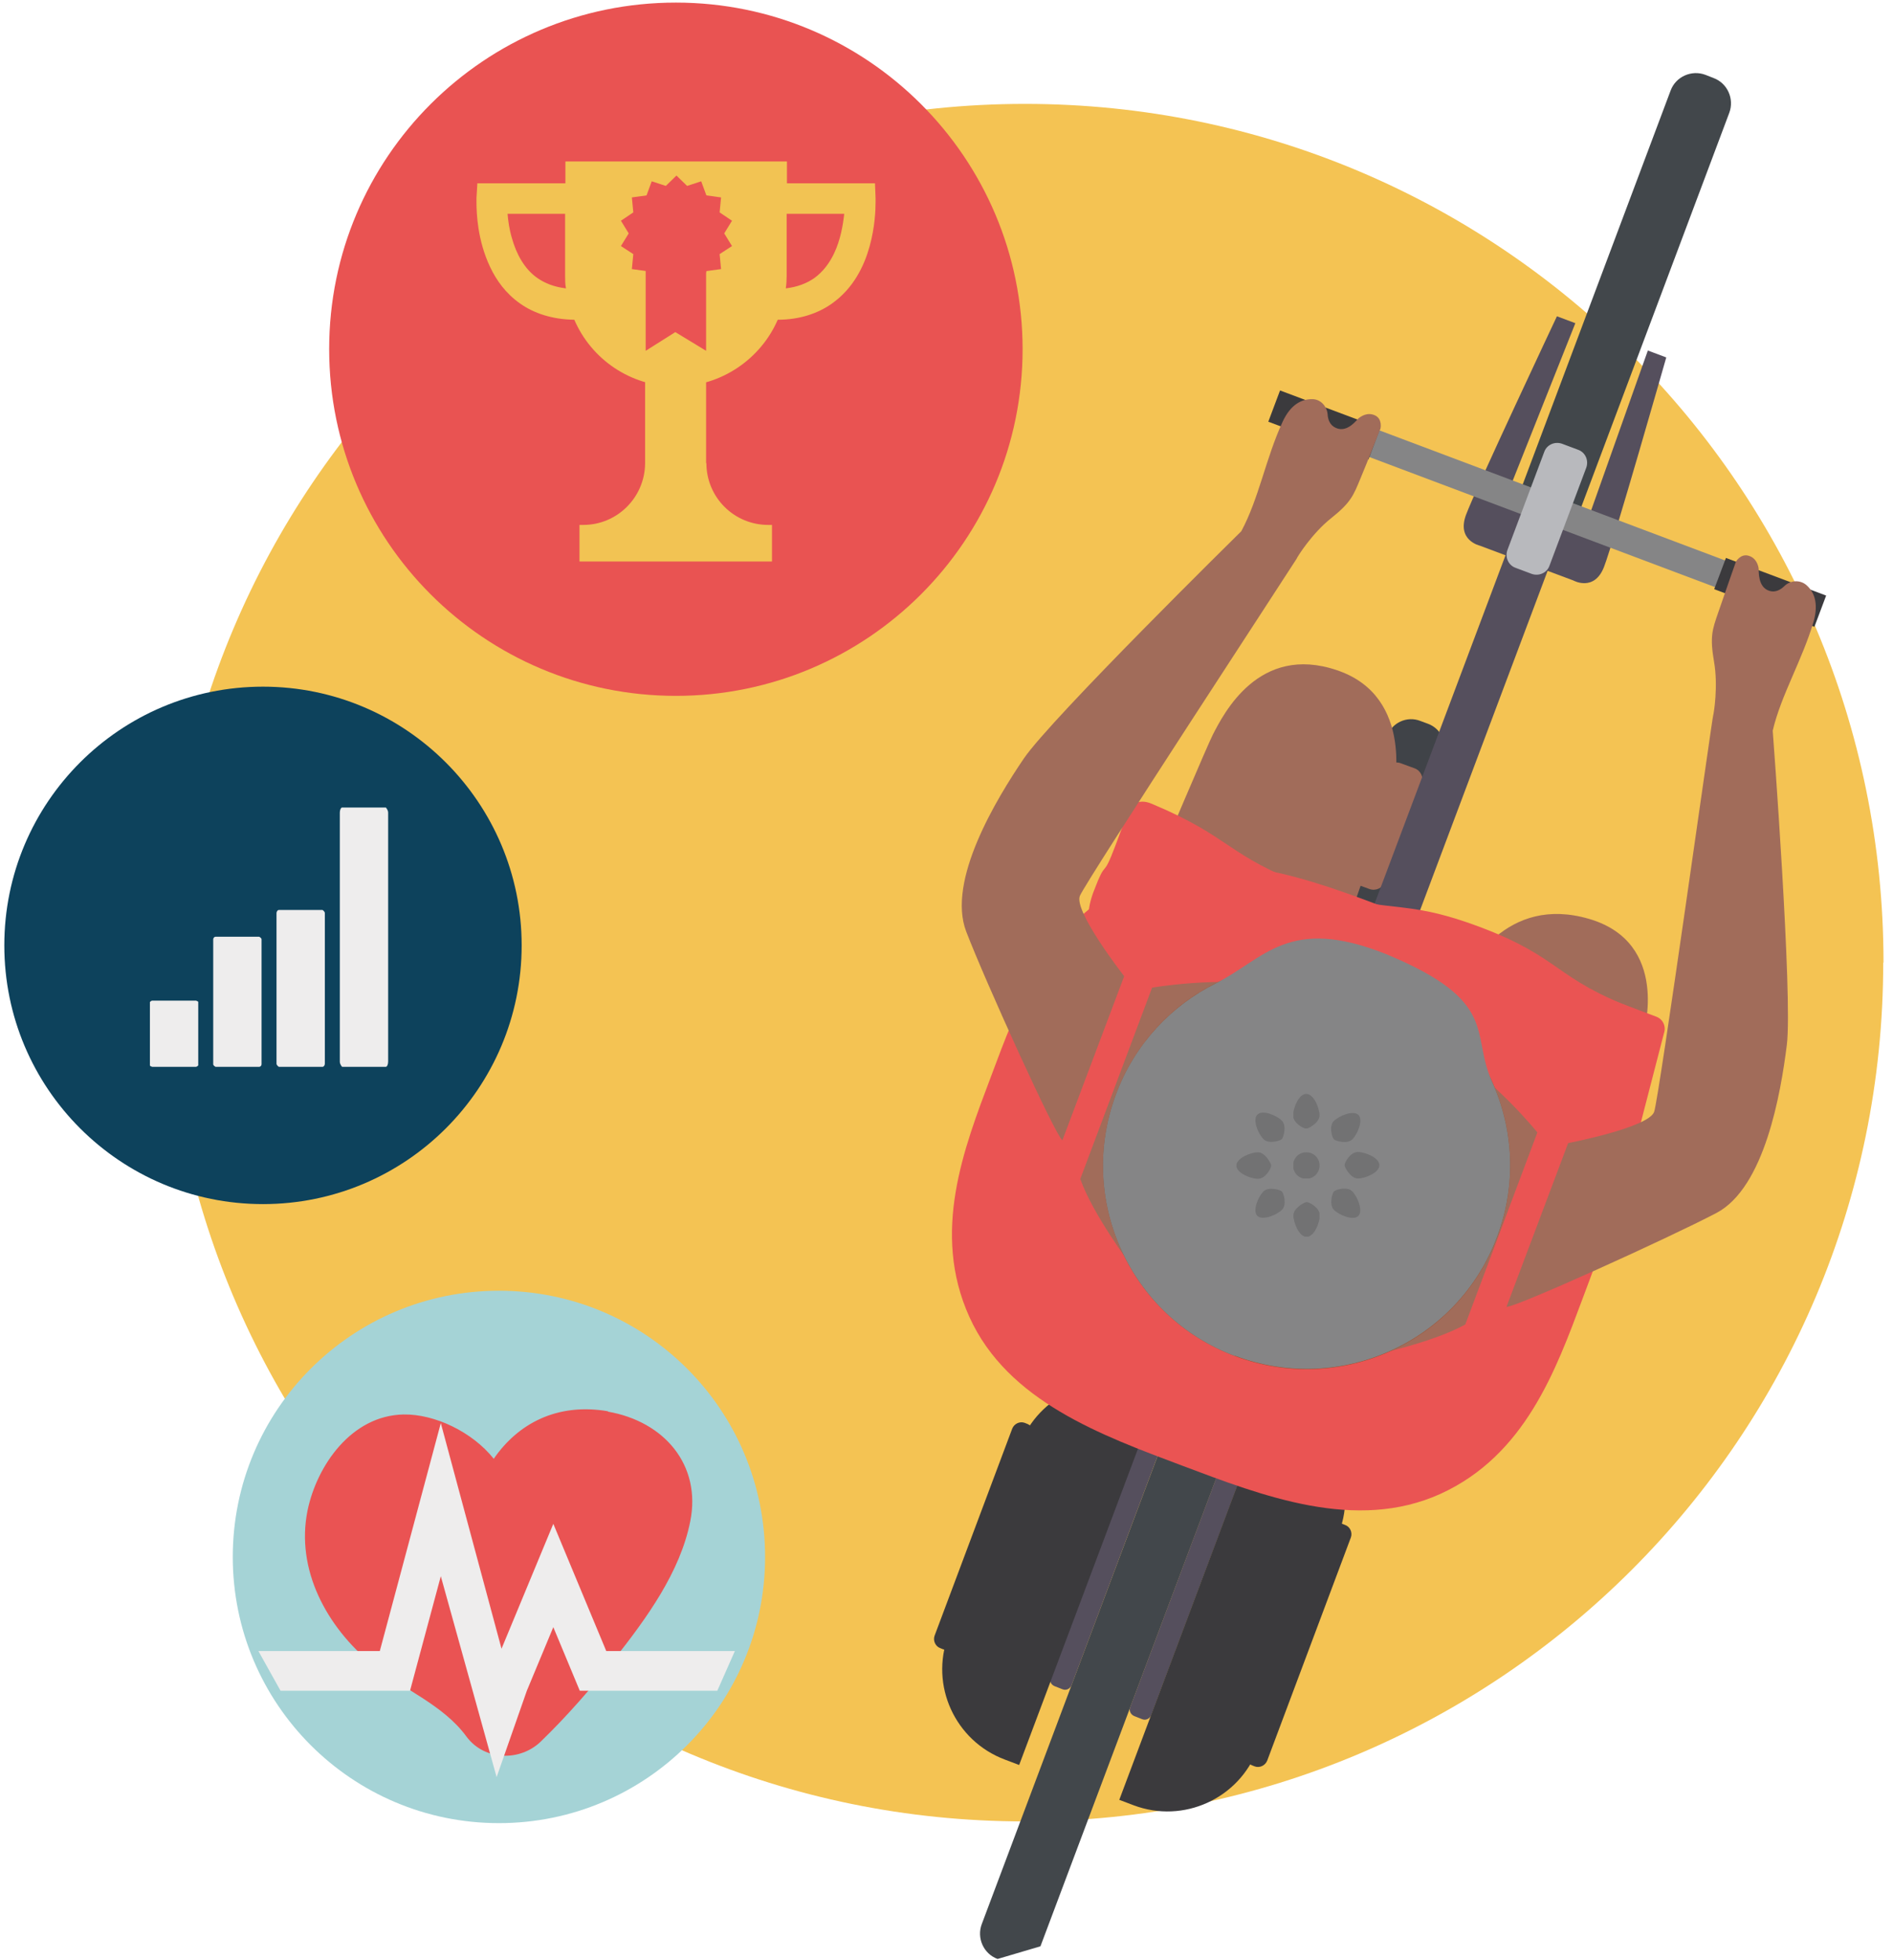 <?xml version="1.0" encoding="UTF-8"?><svg xmlns="http://www.w3.org/2000/svg" width="65.79" height="68.11" xmlns:xlink="http://www.w3.org/1999/xlink" viewBox="0 0 65.79 68.11"><defs><clipPath id="clippath"><rect x="26.15" y="-1.17" width="45.68" height="74.4" style="fill:none;"/></clipPath><clipPath id="clippath-1"><rect x="26.15" y="-1.17" width="45.68" height="74.4" style="fill:none;"/></clipPath><clipPath id="clippath-2"><rect x="26.15" y="-1.17" width="45.68" height="74.4" style="fill:none;"/></clipPath><clipPath id="clippath-3"><rect x="44.95" y="40.04" width=".91" height=".91" style="fill:none;"/></clipPath><clipPath id="clippath-4"><rect x="44.95" y="38.01" width=".91" height="1.2" style="fill:none;"/></clipPath><clipPath id="clippath-5"><rect x="44.95" y="41.77" width=".91" height="1.2" style="fill:none;"/></clipPath><clipPath id="clippath-6"><rect x="43.63" y="38.67" width="1.01" height="1.02" style="fill:none;"/></clipPath><clipPath id="clippath-7"><rect x="46.27" y="41.3" width="1.01" height="1.02" style="fill:none;"/></clipPath><clipPath id="clippath-8"><rect x="43.63" y="41.31" width="1.02" height="1.01" style="fill:none;"/></clipPath><clipPath id="clippath-9"><rect x="46.26" y="38.67" width="1.02" height="1.01" style="fill:none;"/></clipPath><clipPath id="clippath-10"><rect x="42.97" y="40.04" width="1.2" height=".91" style="fill:none;"/></clipPath><clipPath id="clippath-11"><rect x="46.73" y="40.04" width="1.2" height=".91" style="fill:none;"/></clipPath></defs><g style="isolation:isolate;"><g id="Layer_1"><path d="M65.45,33.45c0,16.48-13.36,29.84-29.84,29.84S5.77,49.92,5.77,33.45,19.13,3.61,35.62,3.61s29.84,13.36,29.84,29.84Z" style="fill:#f4c353;"/><path d="M65.45,33.45c0,16.48-13.36,29.84-29.84,29.84S5.77,49.92,5.77,33.45,19.13,3.61,35.62,3.61s29.84,13.36,29.84,29.84Z" style="fill:none;"/><g style="clip-path:url(#clippath);"><g style="clip-path:url(#clippath-1);"><g style="clip-path:url(#clippath-2);"><path d="M50.15,26.3l-2.01,5.36c-.17,.46-.69,.7-1.15,.52l-.27-.1c-.46-.17-.7-.69-.52-1.15l2.01-5.36c.17-.46,.69-.7,1.15-.52l.27,.1c.46,.17,.7,.69,.52,1.15" style="fill:#404348;"/><path d="M49.41,27.24l-1.28,3.41c-.08,.21-.32,.32-.54,.24l-.49-.18c-.21-.08-.32-.32-.24-.54l1.28-3.41c.08-.21,.32-.32,.54-.24l.49,.18c.21,.08,.32,.32,.24,.54" style="fill:#a16c5a;"/><path d="M60.1,3.92l-5.69,15.15c-.18,.49-.73,.73-1.21,.55l-.28-.11c-.49-.18-.73-.73-.55-1.21l5.69-15.15c.18-.49,.73-.73,1.21-.55l.28,.11c.49,.18,.73,.73,.55,1.21" style="fill:#42474b;"/><path d="M34.67,68.07c-.49-.18-.73-.73-.55-1.21l6.64-17.67c.18-.49,.73-.73,1.21-.55l.28,.11c.49,.18,.73,.73,.55,1.21l-6.64,17.67" style="fill:#42474b;"/><path d="M52.86,35.2l-5.89,15.67c-.09,.25-.37,.37-.62,.28l-.56-.21c-.25-.09-.37-.37-.28-.62l5.89-15.67c.09-.25,.37-.37,.62-.28l.56,.21c.25,.09,.37,.37,.28,.62" style="fill:#42474b;"/><path d="M53.8,19.8l-8.45,22.48c-.09,.25-.37,.37-.62,.28l-.56-.21c-.25-.09-.37-.37-.28-.62l8.45-22.48c.09-.25,.37-.37,.62-.28l.56,.21c.25,.09,.37,.37,.28,.62" style="fill:#554f5d;"/><path d="M46.36,42.69l-6.35,16.91c-.05,.12-.19,.19-.31,.14l-.28-.11c-.12-.05-.19-.18-.14-.31l6.35-16.91c.05-.12,.19-.19,.31-.14l.28,.1c.12,.05,.19,.19,.14,.31" style="fill:#554f5d;"/><path d="M43.59,41.65l-6.35,16.91c-.05,.12-.18,.19-.31,.14l-.28-.11c-.12-.05-.19-.18-.14-.31l6.35-16.91c.05-.12,.19-.19,.31-.14l.28,.1c.12,.05,.19,.19,.14,.31" style="fill:#554f5d;"/><path d="M53.85,17.92l-.64,1.7,1.47,.55s.73,.41,1.07-.48c.34-.89,2.16-7.27,2.16-7.27l-.64-.24-2.2,6.2-1.22-.46Z" style="fill:#554f5d;"/><path d="M52.71,19.43l.64-1.7-1.03-.39,2.43-6.11-.64-.24s-2.83,6.01-3.16,6.9c-.33,.89,.48,1.07,.48,1.07l1.28,.48Z" style="fill:#554f5d;"/><line x1="44.9" y1="14.34" x2="62.63" y2="21.01" style="fill:none; stroke:#858586; stroke-linecap:round; stroke-linejoin:round; stroke-width:.99px;"/><path d="M52.39,19.11l1.28-3.41c.09-.25,.37-.37,.62-.28l.56,.21c.25,.09,.37,.37,.28,.62l-1.28,3.41c-.09,.25-.37,.37-.62,.28l-.56-.21c-.25-.09-.37-.37-.28-.62" style="fill:#b8b9bd;"/><rect x="45.45" y="12.91" width="1.16" height="3.72" transform="translate(16.01 52.66) rotate(-69.41)" style="fill:#3b3a3d;"/><rect x="60.94" y="18.73" width="1.16" height="3.72" transform="translate(20.62 70.94) rotate(-69.42)" style="fill:#3b3a3d;"/><path d="M39.4,62.73l-.5-.19,5.18-13.8,.5,.19c1.73,.65,2.61,2.58,1.96,4.31l-2.83,7.53c-.65,1.73-2.58,2.61-4.31,1.96" style="fill:#3b3a3d;"/><path d="M43.61,61.38l-.1-.04c-.17-.06-.26-.26-.2-.43l2.91-7.76c.07-.17,.26-.26,.43-.2l.1,.04c.17,.06,.26,.26,.2,.43l-2.91,7.76c-.07,.17-.26,.26-.43,.2" style="fill:#3b3a3d;"/><path d="M39.76,48.26l.5,.19-4.84,12.88-.5-.19c-1.73-.65-2.61-2.58-1.96-4.31l2.48-6.61c.65-1.73,2.58-2.61,4.31-1.96" style="fill:#3b3a3d;"/><path d="M35.61,49.44l.1,.04c.17,.07,.26,.26,.2,.43l-2.7,7.2c-.07,.17-.26,.26-.43,.2l-.1-.04c-.17-.06-.26-.26-.2-.43l2.7-7.2c.07-.17,.26-.26,.43-.2" style="fill:#3b3a3d;"/><path d="M54.97,43.48l2.15-7.59s.94-3.13-1.89-3.96c-2.84-.83-4.26,1.55-4.85,2.95-.59,1.4-3.19,10.34-3.19,10.34l7.79-1.74Z" style="fill:#a16c5a;"/><path d="M43.77,40.86s4.61-13.21,4.64-13.3c.03-.09,.79-3.35-1.94-4.27-2.73-.93-3.95,1.53-4.31,2.22-.36,.69-5.54,13.06-5.54,13.06l7.15,2.29Z" style="fill:#a16c5a;"/><path d="M56.9,35.11c.01,.07,.74,.22,.71,.3-.49,1.29-1.2,1.02-1.69,2.32-.49,1.29,.23,1.56-.25,2.86-.49,1.29-1.2,1.02-1.69,2.32-.03,.08,.53,.57,.47,.62-.06,.05-.44-.59-.51-.58-.07,.01-.22,.74-.3,.71-2.85-1.07-2.58-1.79-5.43-2.86-2.85-1.07-3.12-.35-5.97-1.42-2.85-1.07-2.58-1.79-5.43-2.86-.08-.03-.57,.53-.62,.47-.05-.06,.59-.44,.58-.51-.01-.07-.74-.22-.71-.3,.49-1.29,1.2-1.02,1.69-2.32,.49-1.29-.23-1.56,.25-2.86,.49-1.29,.28-.33,.77-1.63,.03-.07,.13-.36,.16-.43,.05-.12,.32-.86,.32-.86,0,0,.25-.38,.78-.15,2.81,1.18,2.58,1.79,5.43,2.86,2.85,1.07,3.12,.35,5.97,1.42,2.85,1.07,2.58,1.79,5.43,2.86" style="fill:#ea5453;"/><path d="M54.34,43.92l-17.9-6.73c-.23-.09-.34-.34-.26-.57l2.92-7.76c.09-.23,.34-.34,.57-.26l17.9,6.73c.23,.09,.34,.34,.26,.57l-2.08,8.04c-.09,.23-1.18,.06-1.4-.02" style="fill:#ea5453;"/><path d="M55.75,36.78c1.33,2.94,.19,5.86-.75,8.35-.93,2.49-2,5.44-4.94,6.78-2.94,1.33-6.18,.07-8.97-.98s-6.07-2.23-7.4-5.17c-1.33-2.94-.19-5.86,.75-8.35,.93-2.49,2-5.44,4.94-6.78,2.94-1.33,6.18-.07,8.97,.98,2.8,1.05,6.07,2.24,7.4,5.17" style="fill:#ea5453;"/><path d="M37.54,40.98l2.5-6.66s2.24-.4,4.37-.07c2.13,.34-4.42,10.14-4.42,10.14l-.72-.48s-1.28-1.7-1.72-2.93" style="fill:#a16c5a;"/><path d="M52.35,45.43l2.15-5.71s2.81-.54,2.99-1.09c.18-.55,2.02-13.72,2.05-13.77,.02-.06,.18-1.01,.03-1.87s-.06-1.11,.14-1.69c.2-.59,.62-1.78,.62-1.78,0,0,.16-.29,.44-.21,.28,.08,.34,.36,.35,.44,.01,.08-.04,.65,.37,.78,.21,.07,.4-.04,.53-.17,.21-.2,.54-.22,.76-.03,.25,.22,.44,.6,.25,1.27-.39,1.33-1.13,2.55-1.42,3.79,0,0,.7,9.25,.49,10.92-.21,1.68-.77,4.96-2.45,5.84-1.68,.88-7,3.29-7.29,3.26" style="fill:#a16c5a;"/><path d="M36.92,39.63l2.15-5.71s-1.76-2.25-1.54-2.79c.22-.53,7.51-11.66,7.53-11.71,.02-.06,.53-.88,1.21-1.42,.68-.54,.77-.79,1.01-1.37,.24-.57,.7-1.75,.7-1.75,0,0,.07-.33-.2-.45s-.49,.05-.56,.1c-.06,.05-.39,.52-.79,.34-.21-.09-.28-.29-.29-.48-.03-.29-.26-.53-.55-.52-.33,0-.73,.16-1.02,.8-.58,1.26-.82,2.66-1.43,3.79,0,0-6.61,6.5-7.56,7.9s-2.68,4.24-2,6.01c.68,1.77,3.1,7.09,3.34,7.25" style="fill:#a16c5a;"/><path d="M50.93,46.01l2.5-6.66s-1.42-1.78-3.24-2.92c-1.82-1.15-3.35,10.55-3.35,10.55l.86,.11s2.08-.43,3.23-1.07" style="fill:#a16c5a;"/><path d="M42.92,47.12c-3.66-1.37-5.51-5.45-4.13-9.11,1.37-3.66,5.45-5.51,9.11-4.13,3.66,1.37,5.51,5.45,4.13,9.11-1.37,3.66-5.45,5.51-9.11,4.13" style="fill:#a2451b;"/><path d="M42.92,47.12c-3.66-1.37-5.51-5.45-4.13-9.11,.65-1.74,1.92-3.07,3.46-3.84,1.7-.85,2.52-2.38,5.94-1.01,3.95,1.64,2.91,2.76,3.66,4.41,.75,1.65,.87,3.58,.18,5.41-1.37,3.66-5.45,5.51-9.11,4.13" style="fill:#858586;"/><g style="mix-blend-mode:multiply; opacity:.26;"><g style="clip-path:url(#clippath-3);"><path d="M45.86,40.5c0,.25-.2,.46-.46,.46s-.46-.2-.46-.46,.2-.46,.46-.46,.46,.2,.46,.46" style="fill:#3b3a3d;"/></g></g><g style="mix-blend-mode:multiply; opacity:.26;"><g style="clip-path:url(#clippath-4);"><path d="M45.86,38.76c0,.25-.39,.46-.46,.46-.1,0-.46-.2-.46-.46s.2-.75,.46-.75,.46,.5,.46,.75" style="fill:#3b3a3d;"/></g></g><g style="mix-blend-mode:multiply; opacity:.26;"><g style="clip-path:url(#clippath-5);"><path d="M44.95,42.23c0-.25,.39-.46,.46-.46,.1,0,.46,.2,.46,.46s-.2,.75-.46,.75-.46-.5-.46-.75" style="fill:#3b3a3d;"/></g></g><g style="mix-blend-mode:multiply; opacity:.26;"><g style="clip-path:url(#clippath-6);"><path d="M44.55,38.94c.18,.18,.05,.6,0,.64-.07,.07-.47,.18-.64,0-.18-.18-.39-.67-.21-.85,.18-.18,.67,.03,.85,.21" style="fill:#3b3a3d;"/></g></g><g style="mix-blend-mode:multiply; opacity:.26;"><g style="clip-path:url(#clippath-7);"><path d="M46.36,42.04c-.18-.18-.05-.6,0-.64,.07-.07,.47-.18,.64,0,.18,.18,.38,.67,.21,.85-.18,.18-.67-.03-.85-.21" style="fill:#3b3a3d;"/></g></g><g style="mix-blend-mode:multiply; opacity:.26;"><g style="clip-path:url(#clippath-8);"><path d="M43.91,41.4c.18-.18,.6-.05,.64,0,.07,.07,.18,.47,0,.64-.18,.18-.67,.38-.85,.21-.18-.18,.03-.67,.21-.85" style="fill:#3b3a3d;"/></g></g><g style="mix-blend-mode:multiply; opacity:.26;"><g style="clip-path:url(#clippath-9);"><path d="M47,39.59c-.18,.18-.6,.05-.64,0-.07-.07-.18-.47,0-.64,.18-.18,.67-.38,.85-.21,.18,.18-.03,.67-.21,.85" style="fill:#3b3a3d;"/></g></g><g style="mix-blend-mode:multiply; opacity:.26;"><g style="clip-path:url(#clippath-10);"><path d="M43.72,40.04c.25,0,.46,.39,.46,.46,0,.1-.2,.46-.46,.46s-.75-.2-.75-.46,.5-.46,.75-.46" style="fill:#3b3a3d;"/></g></g><g style="mix-blend-mode:multiply; opacity:.26;"><g style="clip-path:url(#clippath-11);"><path d="M47.19,40.95c-.25,0-.46-.39-.46-.46,0-.1,.2-.46,.46-.46s.75,.2,.75,.46-.5,.46-.75,.46" style="fill:#3b3a3d;"/></g></g></g></g></g><g><path d="M35.54,12.13c0,6.65-5.39,12.05-12.05,12.05s-12.05-5.39-12.05-12.05S16.84,.09,23.49,.09s12.05,5.39,12.05,12.05Z" style="fill:#e95352;"/><path d="M24.54,16.1v-5.22c-.34,.08-.69,.11-1.05,.11s-.73-.04-1.07-.12v5.25c-.02,1.17-.97,2.12-2.15,2.12h-.13v1.27h6.69v-1.27h-.13c-1.19,0-2.15-.96-2.15-2.15Zm5.89-9.22l-.02-.51h-3.06v-.76h-7.7v.76h-3.06l-.03,.51s0,.06,0,.15c0,.36,.03,1.31,.47,2.24,.22,.47,.55,.93,1.05,1.28,.48,.34,1.12,.55,1.88,.56,.59,1.37,1.95,2.32,3.53,2.32s2.95-.96,3.54-2.32c.76,0,1.4-.22,1.88-.56,.75-.53,1.12-1.3,1.31-1.98,.19-.68,.21-1.28,.21-1.55,0-.09,0-.14,0-.14Zm-11.74,2.79c-.47-.32-.75-.86-.9-1.4-.09-.3-.13-.6-.15-.84h2v2.15c0,.15,0,.29,.03,.44-.42-.05-.73-.18-.98-.35Zm10.3-.87c-.16,.34-.39,.65-.7,.87-.25,.17-.56,.3-.98,.35,.02-.14,.03-.29,.03-.44v-2.15h2c-.04,.38-.13,.91-.35,1.37Z" style="fill:#f2c353;"/><polygon points="23.96 8.16 23.74 8.37 23.49 8.61 23.24 8.37 23.03 8.16 22.74 8.26 22.44 8.35 22.44 12.19 23.47 11.54 24.54 12.19 24.54 8.35 24.25 8.26 23.96 8.16" style="fill:#ea5353;"/><path d="M25.17,8.11l.27-.44-.43-.29,.05-.52-.51-.07-.18-.49-.49,.16-.37-.36-.37,.36-.49-.16-.18,.49-.51,.07,.05,.52-.43,.29,.27,.44-.27,.44,.43,.28-.05,.52,.51,.07,.18,.49,.49-.16,.37,.36,.37-.36,.49,.16,.18-.49,.51-.07-.05-.52,.43-.28-.27-.44Z" style="fill:#ea5353;"/></g><g><path d="M18.13,32.85c0,4.97-4.03,8.99-8.99,8.99S.15,37.82,.15,32.85s4.03-8.99,8.99-8.99,8.99,4.03,8.99,8.99Z" style="fill:#0d425c;"/><g><rect x="4.53" y="37.76" width="9.21" height="0" style="fill:none; stroke:#a5d3d6; stroke-linecap:round; stroke-linejoin:round;"/><rect x="-.38" y="32.85" width="9.83" height="0" transform="translate(-28.32 37.38) rotate(-90)" style="fill:none; stroke:#a5d3d6; stroke-linecap:round; stroke-linejoin:round;"/></g><path d="M6.81,37.07h-1.52s-.08-.02-.08-.05v-2.2s.04-.05,.08-.05h1.52s.08,.02,.08,.05v2.2s-.04,.05-.08,.05Z" style="fill:#eeeded;"/><path d="M13.41,37.07h-1.52s-.08-.08-.08-.18v-8.65c0-.1,.04-.18,.08-.18h1.52s.08,.08,.08,.18v8.65c0,.1-.04,.18-.08,.18Z" style="fill:#eeeded;"/><path d="M11.21,37.07h-1.52s-.08-.05-.08-.11v-5.23c0-.06,.04-.11,.08-.11h1.52s.08,.05,.08,.11v5.23c0,.06-.04,.11-.08,.11Z" style="fill:#eeeded;"/><path d="M9.01,37.07h-1.52s-.08-.04-.08-.09v-4.34c0-.05,.04-.09,.08-.09h1.52s.08,.04,.08,.09v4.34c0,.05-.04,.09-.08,.09Z" style="fill:#eeeded;"/></g><g><path d="M26.59,54.1c0,5.11-4.14,9.25-9.25,9.25s-9.25-4.14-9.25-9.25,4.14-9.25,9.25-9.25,9.25,4.14,9.25,9.25Z" style="fill:#a5d3d6;"/><path d="M21.14,49.04c-1.79-.31-3.15,.44-3.98,1.65-.74-.93-2.05-1.56-3.14-1.54-1.82,.04-3.01,1.79-3.33,3.33-.42,2.06,.66,4.05,2.26,5.36,1.06,.87,2.44,1.38,3.26,2.5,.62,.84,1.86,.88,2.59,.17,.92-.89,1.77-1.87,2.56-2.87,1.11-1.41,2.28-3.01,2.63-4.78,.39-1.95-.9-3.47-2.87-3.81Z" style="fill:#ea5353;"/><polygon points="20.15 58.75 19.23 56.54 18.31 58.75 17.26 61.75 15.32 54.77 14.25 58.75 9.75 58.75 8.98 57.37 13.2 57.37 15.32 49.45 17.43 57.29 19.23 52.95 21.07 57.37 25.54 57.37 24.93 58.75 20.15 58.75 20.15 58.75" style="fill:#eeeded;"/></g></g></g></svg>